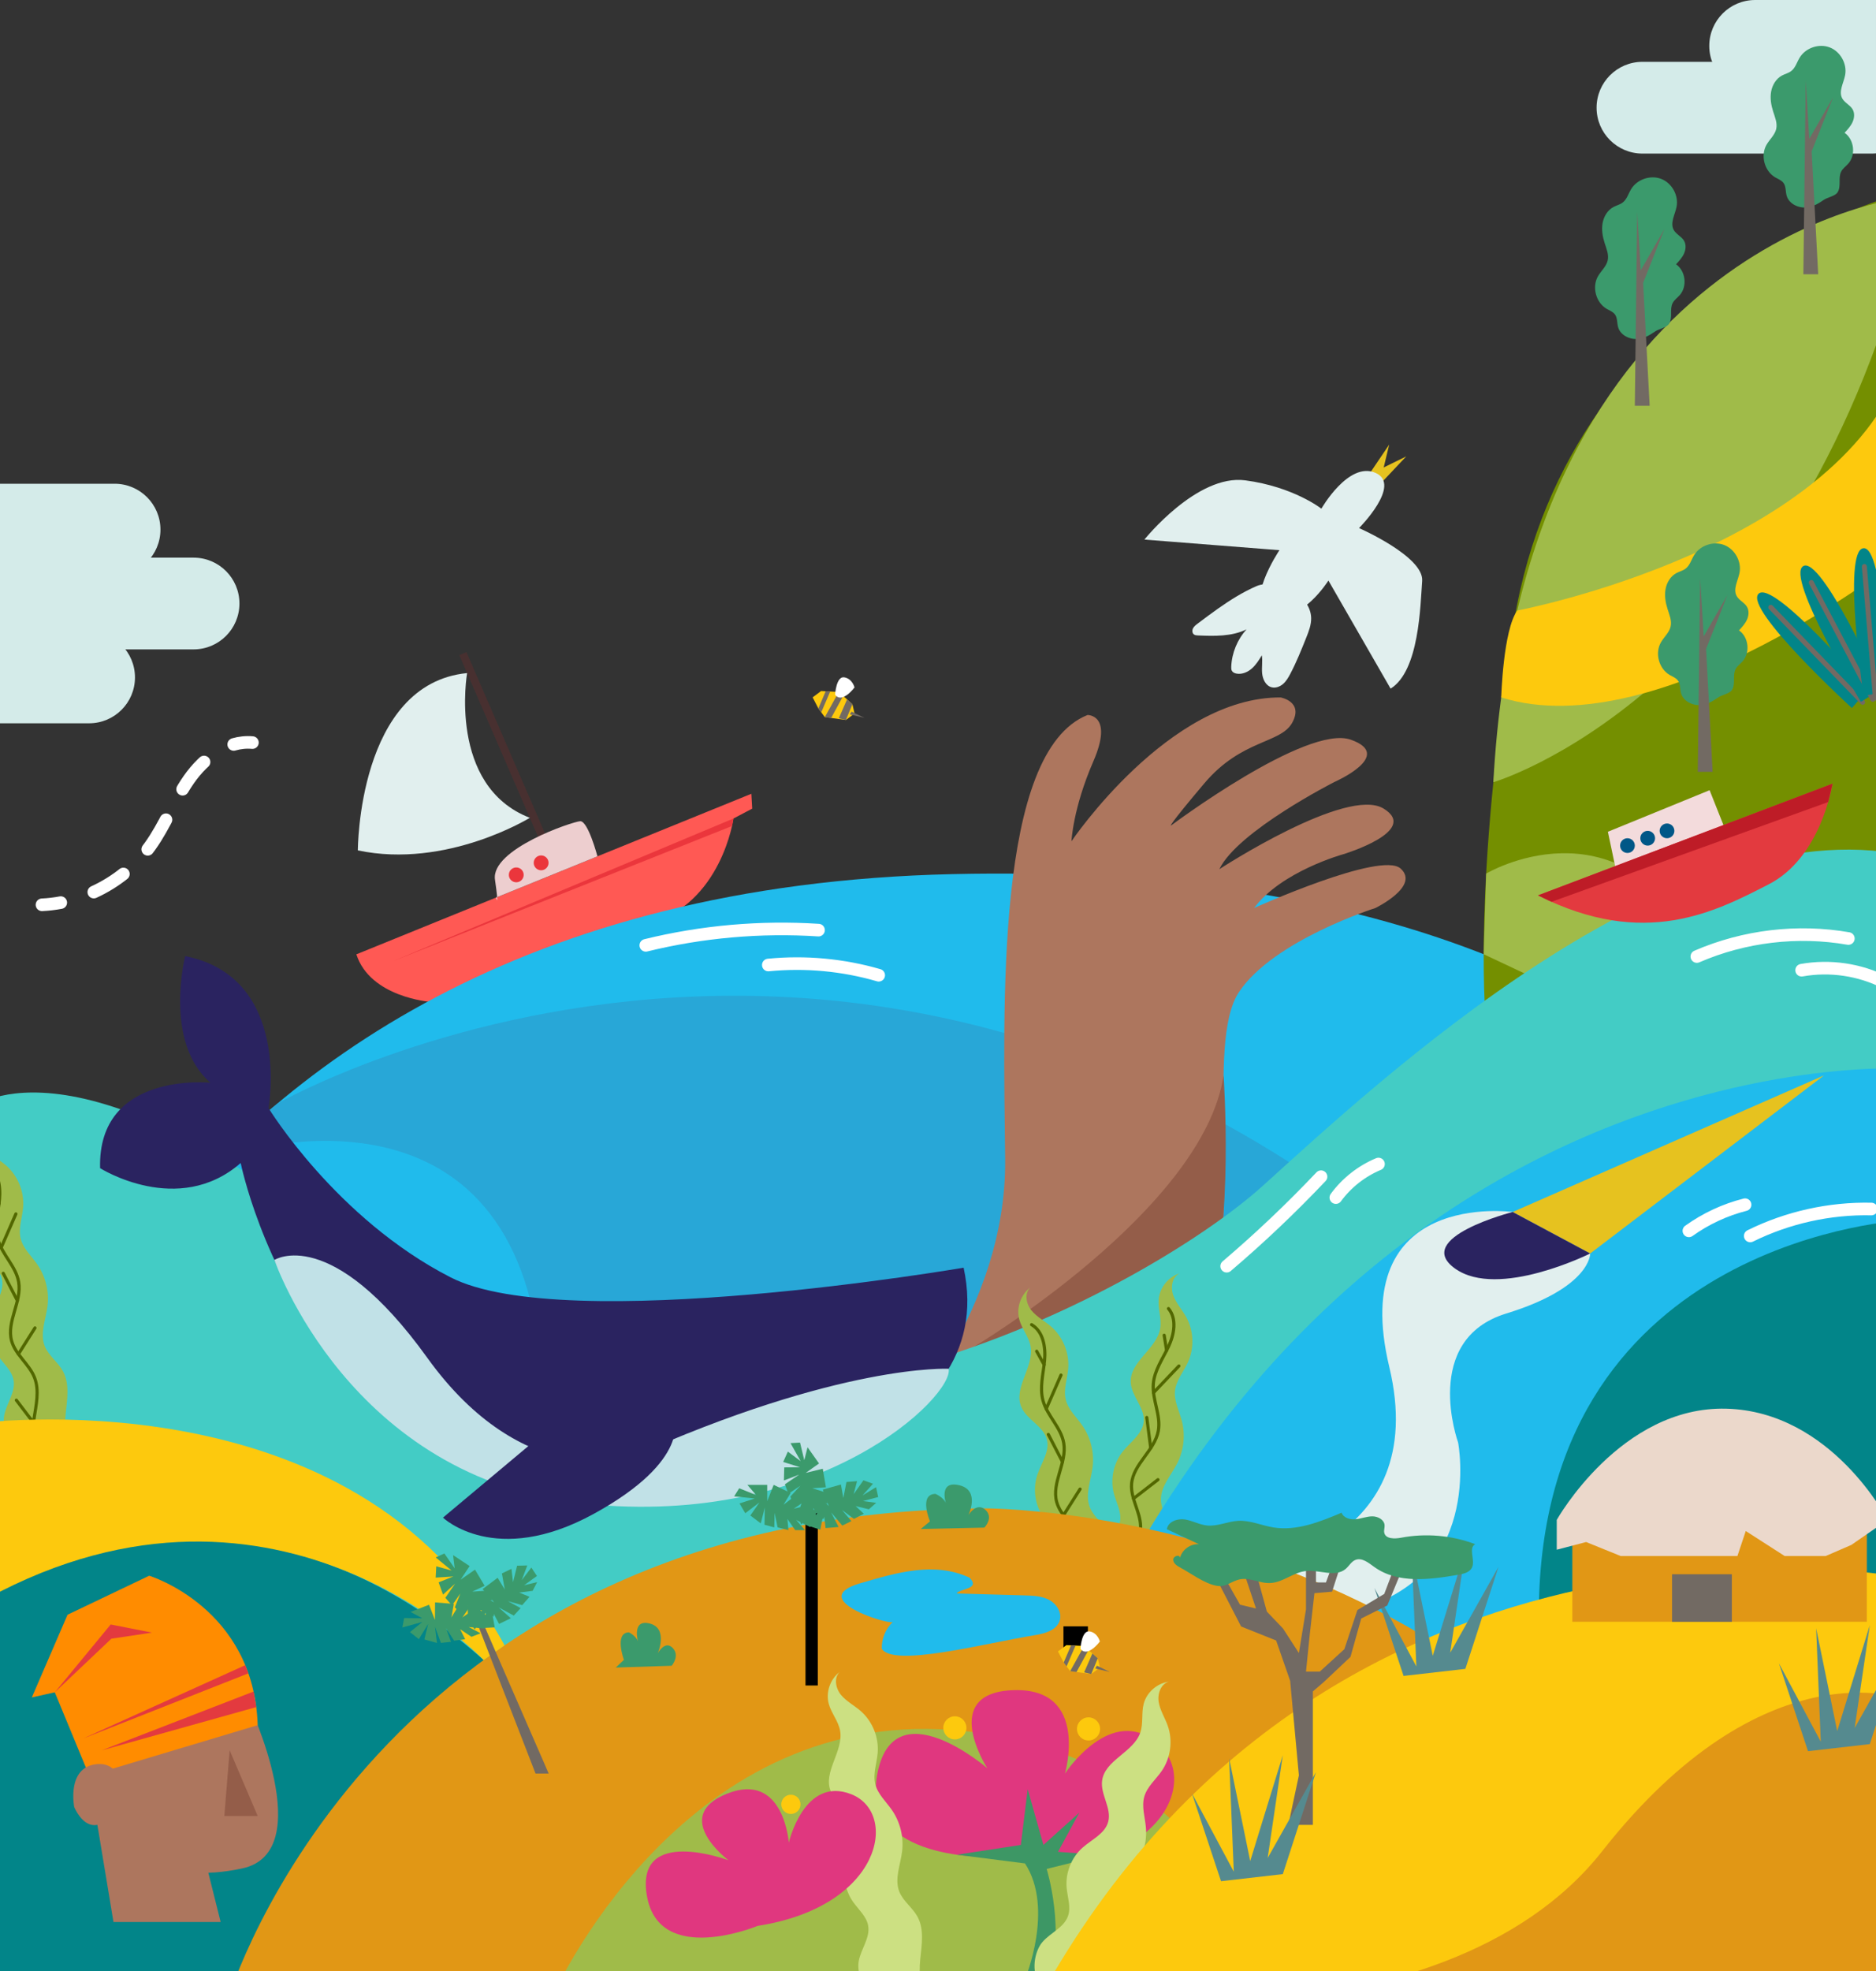 <?xml version="1.0"?><svg version="1.1" width="595.276px" height="625.378px" preserveAspectRatio="none" viewBox="0 0 595.276 625.378" xmlns="http://www.w3.org/2000/svg"><rect x="0" y="0" width="595.276" height="625.378" fill="#333333" stroke="none"/><defs><clipPath id="clip2" transform="matrix(1 0 0 -1 0 841.89)"><path d="M 0 0 L 595.276 0 L 595.276 841.89 L 0 841.89 Z" clip-rule="nonzero"/></clipPath><clipPath id="clip1" clip-path="url(#clip2)"><path d="M 595.275 729.712 L 595.276 729.712 L 595.276 756.492 L 595.275 756.492 Z" clip-rule="nonzero"/></clipPath><clipPath id="clip3" clip-path="url(#clip2)"><path d="M 595.275 765.831 L 595.276 765.831 L 595.276 827.64 L 595.275 827.64 Z" clip-rule="nonzero"/></clipPath><clipPath id="clip4" transform="matrix(1 0 0 -1 0 841.89)"><path d="M 0 0 L 595.275 0 L 595.275 841.89 L 0 841.89 Z" clip-rule="nonzero"/></clipPath><clipPath id="clip5" clip-path="url(#clip4)"><path d="M 337.446 732.452 L 345.203 732.452 L 345.203 739.775 L 337.446 739.775 Z" clip-rule="nonzero"/></clipPath><clipPath id="clip6" clip-path="url(#clip4)"><path d="M 255.594 696.383 L 259.49 696.383 L 259.49 751.213 L 255.594 751.213 Z" clip-rule="nonzero"/></clipPath></defs><g transform="translate(0 -216.512)"><g clip-path="url(#clip1)"><g transform="matrix(1 0 0 -1 562.76 743.102)"><path d="M 0 0 C 0 7.395 5.995 13.39 13.39 13.39 L 41.02 13.39 L 41.02 -13.39 L 13.39 -13.39 C 5.995 -13.39 0 -7.395 0 0" fill="#16427f"/></g></g><g clip-path="url(#clip3)"><g transform="matrix(1 0 0 -1 560.673 814.738)"><path d="M 0 0 C 0 0 -31.04 -12.902 -34.936 9.46 C -38.832 31.822 -9.188 20.7 -9.188 20.7 C -9.188 20.7 -27.631 34.503 -9.682 41.705 C 8.268 48.907 9.846 26.262 9.846 26.262 C 9.846 26.262 14.716 47.457 29.622 41.52 C 44.529 35.583 39.354 6.101 0 0" fill="#de3880"/></g></g><g transform="matrix(1 0 0 -1 171.998 484.906)"><path d="M 0 0 L 2.255 0.977 L -23.985 61.524 L -26.24 60.547 Z" fill="#483030"/></g><g clip-path="url(#clip4)"><g transform="matrix(1 0 0 -1 113.076 519.264)"><path d="M 0 0 L 125.336 50.936 L 125.609 46.222 L 119.668 43.095 C 119.668 43.095 115.954 15.888 92.391 9.517 C 68.829 3.146 23.411 -15.064 23.411 -15.064 C 23.411 -15.064 4.408 -13.659 0 0" fill="#ff5954"/></g><g transform="matrix(1 0 0 -1 189.576 488.175)"><path d="M 0 0 C 0 0 -2.984 11.284 -5.48 11.14 C -7.976 10.996 -33.907 2.262 -32.513 -7.397 C -31.12 -17.056 -32.204 -13.087 -32.204 -13.087 Z" fill="#edcecf"/></g><g transform="matrix(1 0 0 -1 232.743 476.169)"><path d="M 0 0 L -107.897 -45.208 L -0.459 -2.381 Z" fill="#eb363c"/></g><g transform="matrix(1 0 0 -1 166.167 493.92)"><path d="M 0 0 C 0.075 -1.299 -0.917 -2.412 -2.216 -2.488 C -3.514 -2.563 -4.628 -1.571 -4.703 -0.272 C -4.778 1.027 -3.786 2.141 -2.488 2.216 C -1.189 2.291 -0.075 1.299 0 0" fill="#eb363c"/></g><g transform="matrix(1 0 0 -1 174.057 490.107)"><path d="M 0 0 C 0.075 -1.299 -0.917 -2.412 -2.216 -2.488 C -3.514 -2.563 -4.628 -1.571 -4.703 -0.272 C -4.778 1.027 -3.786 2.14 -2.488 2.216 C -1.189 2.291 -0.075 1.299 0 0" fill="#eb363c"/></g><g transform="matrix(1 0 0 -1 148.218 430.037)"><path d="M 0 0 C 0 0 -6.23 -35.796 19.9 -45.915 C 19.9 -45.915 -6.488 -62.2 -34.669 -56.253 C -34.669 -56.253 -34.684 -3.431 0 0" fill="#e1efee"/></g><g transform="matrix(1 0 0 -1 -8.504 726.095)"><path d="M 0 0 C 0 0 37.812 225.998 310.679 232.277 C 583.546 238.554 612.855 68.009 612.855 68.009 L 612.855 -124.239 L 0 -124.239 Z" fill="#20bbec"/></g><g transform="matrix(1 0 0 -1 87.99 566.634)"><path d="M 0 0 C 0 0 203.508 116.759 397.071 -80.989 C 397.071 -80.989 498.403 -175.156 515.746 -247.35 L 515.746 -283.7 L -96.494 -283.7 L -96.494 -159.462 C -96.494 -159.462 -68.536 -55.028 0 0" fill="#28a7d7"/></g><g transform="matrix(1 0 0 -1 73.635 582.744)"><path d="M 0 0 C 0 0 84.377 27.844 97.033 -58.22 C 109.69 -144.285 -3.119 -205.036 -82.139 -174.66 L -82.139 -143.351 C -82.139 -143.351 -66.942 -37.003 0 0" fill="#20bbec"/></g><g transform="matrix(1 0 0 -1 284.269 669.023)"><path d="M 0 0 C 0 0 35.214 36.281 34.681 84.834 C 34.147 133.386 31.479 213.951 60.824 225.689 C 60.824 225.689 69.127 225.846 62.641 210.928 C 56.155 196.01 55.722 185.632 55.722 185.632 C 55.722 185.632 86.64 231.468 122.097 231.252 C 122.097 231.252 129.448 229.954 125.772 223.251 C 122.097 216.55 109.773 218.063 97.882 204.01 C 85.991 189.957 87.288 190.605 87.288 190.605 C 87.288 190.605 130.313 222.819 144.366 217.847 C 158.419 212.874 139.177 204.442 139.177 204.442 C 139.177 204.442 108.476 188.876 102.639 176.768 C 102.639 176.768 143.069 203.145 154.744 196.01 C 166.418 188.876 141.988 181.524 141.988 181.524 C 141.988 181.524 122.313 176.12 113.665 164.444 C 113.665 164.444 153.879 182.605 160.149 176.985 C 166.418 171.363 152.149 164.444 152.149 164.444 C 152.149 164.444 119.935 154.283 108.908 137.851 C 97.882 121.419 110.422 67.585 98.963 39.695 Z" fill="#ad765e"/></g><g transform="matrix(1 0 0 -1 309.138 643.693)"><path d="M 0 0 C 0 0 72.719 43.384 79.112 86.023 C 79.112 86.023 82.579 37.697 74.095 14.365 L -24.868 -25.33 Z" fill="#945d49"/></g><g transform="matrix(1 0 0 -1 598.664 279.281)"><path d="M 0 0 C 0 0 -107.526 -31.723 -119.67 -144.873 C -119.67 -144.873 -132.917 -225.458 -125.741 -276.239 L 5.073 -276.239 L 5.073 0 Z" fill="#748f00"/></g><g transform="matrix(1 0 0 -1 473.854 464.663)"><path d="M 0 0 C 0 0 90.797 26.422 129.882 164.803 L 129.882 185.381 C 129.882 185.381 9.272 171.373 0 0" fill="#a0bb49"/></g><g transform="matrix(1 0 0 -1 471.576 493.65)"><path d="M 0 0 C 0 0 41.091 24.559 67.219 -22.078 L 71.822 -59.747 L -0.783 -25.582 Z" fill="#a0bb49"/></g><g transform="matrix(1 0 0 -1 -8.504 567.83)"><path d="M 0 0 C 0 0 34.553 28.559 131.654 -54.67 C 228.754 -137.899 372.366 -58.1 409.084 -24.97 C 445.804 8.159 538.824 95.469 613.078 79.965 L 613.078 12.31 L 613.078 -149.167 L 613.078 -282.504 L 338.355 -282.504 L 0 -282.504 Z" fill="#43ccc5"/></g><g transform="matrix(1 0 0 -1 332.956 716.636)"><path d="M 0 0 C 0.731 3.829 3.655 7.328 2.971 11.166 C 2.439 14.152 -0.117 16.278 -1.853 18.765 C -4.553 22.633 -5.296 27.798 -3.796 32.272 C -2.536 36.025 0.23 39.701 -0.786 43.529 C -1.92 47.798 -7.19 49.729 -8.895 53.803 C -11.463 59.937 -4.712 66.573 -5.95 73.107 C -6.521 76.117 -8.721 78.582 -9.528 81.538 C -10.525 85.191 -9.081 89.387 -6.047 91.653 C -7.988 89.808 -7.345 86.435 -5.638 84.371 C -3.931 82.307 -1.457 81.05 0.566 79.294 C 4.318 76.035 6.397 70.942 5.998 65.988 C 5.73 62.669 4.428 59.331 5.218 56.097 C 5.998 52.905 8.629 50.566 10.5 47.867 C 13.126 44.077 14.305 39.311 13.749 34.735 C 13.228 30.449 11.274 26.016 12.845 21.994 C 14.039 18.937 17.02 16.932 18.606 14.057 C 20.848 9.992 19.961 5.014 19.493 0.395 C 19.024 -4.224 19.377 -9.615 23.082 -12.412 C 21.628 -11.311 15.018 -12.365 13.089 -12.354 C 10.782 -12.341 7.84 -12.752 5.646 -11.801 C 1.66 -10.074 -0.77 -4.035 0 0" fill="#a0bb49"/></g><g transform="matrix(1 0 0 -1 327.337 636.752)"><path d="M 0 0 C 3.691 -2.145 4.52 -7.135 4.117 -11.385 C 3.714 -15.635 2.494 -19.976 3.626 -24.092 C 4.961 -28.952 9.376 -32.633 10.206 -37.603 C 11.249 -43.85 6.298 -50.135 7.96 -56.245 C 9.168 -60.68 13.531 -63.596 15.219 -67.87 C 16.862 -72.032 15.718 -76.694 15.048 -81.117 C 14.377 -85.541 14.446 -90.675 17.731 -93.712" fill="none" stroke="#526700" stroke-linecap="round" stroke-miterlimit="10"/></g><g transform="matrix(1 0 0 -1 328.943 645.174)"><path d="M 0 0 L 2.365 -4.268" fill="none" stroke="#526700" stroke-linecap="round" stroke-miterlimit="10"/></g><g transform="matrix(1 0 0 -1 336.661 652.741)"><path d="M 0 0 L -4.679 -10.701" fill="none" stroke="#526700" stroke-linecap="round" stroke-miterlimit="10"/></g><g transform="matrix(1 0 0 -1 332.651 671.582)"><path d="M 0 0 L 4.489 -8.679" fill="none" stroke="#526700" stroke-linecap="round" stroke-miterlimit="10"/></g><g transform="matrix(1 0 0 -1 337.464 697.2)"><path d="M 0 0 L 5.25 8.289" fill="none" stroke="#526700" stroke-linecap="round" stroke-miterlimit="10"/></g><g transform="matrix(1 0 0 -1 336.812 711.837)"><path d="M 0 0 L 5.427 -7.119" fill="none" stroke="#526700" stroke-linecap="round" stroke-miterlimit="10"/></g><g transform="matrix(1 0 0 -1 1.337 665.511)"><path d="M 0 0 C 0.731 3.829 3.655 7.328 2.971 11.166 C 2.439 14.152 -0.117 16.278 -1.853 18.765 C -4.553 22.633 -5.296 27.798 -3.796 32.272 C -2.536 36.025 0.23 39.701 -0.786 43.529 C -1.92 47.798 -7.189 49.729 -8.895 53.803 C -11.463 59.937 -4.712 66.573 -5.95 73.107 C -6.521 76.117 -8.721 78.582 -9.528 81.538 C -10.525 85.191 -9.081 89.387 -6.047 91.653 C -7.988 89.808 -7.345 86.435 -5.639 84.371 C -3.931 82.307 -1.457 81.05 0.566 79.294 C 4.318 76.035 6.397 70.942 5.998 65.988 C 5.73 62.669 4.428 59.331 5.218 56.097 C 5.998 52.905 8.629 50.566 10.5 47.867 C 13.126 44.077 14.305 39.311 13.749 34.735 C 13.228 30.449 11.274 26.016 12.845 21.994 C 14.039 18.937 17.02 16.932 18.606 14.057 C 20.848 9.992 19.961 5.014 19.493 0.395 C 19.024 -4.224 19.377 -9.615 23.082 -12.412 C 21.628 -11.311 15.018 -12.365 13.089 -12.354 C 10.782 -12.341 7.84 -12.752 5.646 -11.801 C 1.66 -10.074 -0.77 -4.035 0 0" fill="#a0bb49"/></g><g transform="matrix(1 0 0 -1 -4.282 585.627)"><path d="M 0 0 C 3.691 -2.145 4.52 -7.135 4.117 -11.385 C 3.714 -15.635 2.494 -19.976 3.626 -24.092 C 4.961 -28.952 9.376 -32.633 10.206 -37.603 C 11.249 -43.85 6.298 -50.135 7.96 -56.245 C 9.168 -60.68 13.531 -63.596 15.219 -67.87 C 16.862 -72.032 15.718 -76.694 15.048 -81.117 C 14.377 -85.541 14.446 -90.675 17.731 -93.712" fill="none" stroke="#526700" stroke-linecap="round" stroke-miterlimit="10"/></g><g transform="matrix(1 0 0 -1 -2.676 594.048)"><path d="M 0 0 L 2.365 -4.268" fill="none" stroke="#526700" stroke-linecap="round" stroke-miterlimit="10"/></g><g transform="matrix(1 0 0 -1 5.042 601.615)"><path d="M 0 0 L -4.679 -10.701" fill="none" stroke="#526700" stroke-linecap="round" stroke-miterlimit="10"/></g><g transform="matrix(1 0 0 -1 1.032 620.457)"><path d="M 0 0 L 4.489 -8.679" fill="none" stroke="#526700" stroke-linecap="round" stroke-miterlimit="10"/></g><g transform="matrix(1 0 0 -1 5.845 646.074)"><path d="M 0 0 L 5.25 8.289" fill="none" stroke="#526700" stroke-linecap="round" stroke-miterlimit="10"/></g><g transform="matrix(1 0 0 -1 5.193 660.712)"><path d="M 0 0 L 5.427 -7.12" fill="none" stroke="#526700" stroke-linecap="round" stroke-miterlimit="10"/></g><g transform="matrix(1 0 0 -1 348.802 708.655)"><path d="M 0 0 C 1.993 3.35 5.936 5.643 6.602 9.483 C 7.12 12.471 5.443 15.342 4.66 18.271 C 3.441 22.829 4.505 27.938 7.44 31.631 C 9.905 34.73 13.759 37.241 14.109 41.186 C 14.5 45.586 10.204 49.199 9.991 53.61 C 9.67 60.253 18.281 64.188 19.346 70.752 C 19.836 73.775 18.608 76.845 18.858 79.897 C 19.166 83.672 21.954 87.123 25.58 88.218 C 23.125 87.146 22.579 83.756 23.48 81.234 C 24.381 78.711 26.279 76.686 27.58 74.345 C 29.996 70.001 30.213 64.504 28.147 59.984 C 26.763 56.956 24.401 54.262 24.04 50.952 C 23.685 47.687 25.36 44.59 26.198 41.414 C 27.374 36.956 26.856 32.074 24.772 27.961 C 22.821 24.11 19.473 20.61 19.578 16.294 C 19.657 13.011 21.774 10.11 22.284 6.867 C 23.005 2.281 20.474 -2.096 18.458 -6.278 C 16.442 -10.459 14.935 -15.649 17.464 -19.542 C 16.473 -18.011 9.898 -16.747 8.089 -16.079 C 5.926 -15.279 3.02 -14.662 1.281 -13.019 C -1.876 -10.036 -2.1 -3.53 0 0" fill="#a0bb49"/></g><g transform="matrix(1 0 0 -1 370.77 631.646)"><path d="M 0 0 C 2.738 -3.275 1.815 -8.249 -0.014 -12.107 C -1.843 -15.964 -4.47 -19.629 -4.811 -23.883 C -5.213 -28.908 -2.317 -33.874 -3.233 -38.83 C -4.384 -45.057 -11.182 -49.277 -11.703 -55.587 C -12.081 -60.168 -8.973 -64.396 -8.845 -68.991 C -8.72 -73.464 -11.386 -77.456 -13.525 -81.385 C -15.665 -85.314 -17.352 -90.164 -15.299 -94.139" fill="none" stroke="#526700" stroke-linecap="round" stroke-miterlimit="10"/></g><g transform="matrix(1 0 0 -1 369.406 640.11)"><path d="M 0 0 L 0.767 -4.819" fill="none" stroke="#526700" stroke-linecap="round" stroke-miterlimit="10"/></g><g transform="matrix(1 0 0 -1 374.08 649.856)"><path d="M 0 0 L -8.048 -8.462" fill="none" stroke="#526700" stroke-linecap="round" stroke-miterlimit="10"/></g><g transform="matrix(1 0 0 -1 363.883 666.199)"><path d="M 0 0 L 1.258 -9.689" fill="none" stroke="#526700" stroke-linecap="round" stroke-miterlimit="10"/></g><g transform="matrix(1 0 0 -1 359.67 691.922)"><path d="M 0 0 L 7.763 6.002" fill="none" stroke="#526700" stroke-linecap="round" stroke-miterlimit="10"/></g><g transform="matrix(1 0 0 -1 354.064 705.46)"><path d="M 0 0 L 2.673 -8.543" fill="none" stroke="#526700" stroke-linecap="round" stroke-miterlimit="10"/></g><g transform="matrix(1 0 0 -1 604.574 555.52)"><path d="M 0 0 C 0 0 -227.05 13.992 -297.533 -294.814 L 0 -294.814 Z" fill="#20bbec"/></g><g transform="matrix(1 0 0 -1 604.574 603.58)"><path d="M 0 0 C 0 0 -113.599 -5.292 -116.245 -121.049 C -116.245 -121.049 -101.692 -213.656 -0.487 -198.442 Z" fill="#028589"/></g><g transform="matrix(1 0 0 -1 440.805 357.557)"><path d="M 0 0 L -6.976 -10.322 L -3.008 -12.523 Z" fill="#e6c21f"/></g><g transform="matrix(1 0 0 -1 446.213 361.302)"><path d="M 0 0 L -11.187 -5.481 L -8.842 -9.365 Z" fill="#e6c21f"/></g><g transform="matrix(1 0 0 -1 419.287 377.884)"><path d="M 0 0 C 0 0 8.618 15.099 17.161 11.367 C 25.703 7.635 11.953 -6.153 11.953 -6.153 C 11.953 -6.153 32.579 -15.196 31.983 -22.933 C 31.388 -30.671 31.096 -51.447 21.963 -57.088 L 2.234 -22.801 C 2.234 -22.801 -6.344 -36.53 -15.812 -33.774 C -25.279 -31.018 -13.31 -13.168 -13.31 -13.168 L -56.152 -9.804 C -56.152 -9.804 -39.506 11.02 -24.161 8.989 C -8.817 6.958 0 0 0 0" fill="#e1efee"/></g><g transform="matrix(1 0 0 -1 380.007 414.36)"><path d="M 0 0 C -0.562 -0.423 -1.144 -0.869 -1.458 -1.499 C -1.772 -2.129 -1.726 -2.998 -1.163 -3.421 C -0.796 -3.697 -0.306 -3.726 0.153 -3.744 C 5.379 -3.954 10.856 -4.114 15.546 -1.8 C 12.616 -5.024 10.862 -9.294 10.681 -13.647 C 10.662 -14.098 10.665 -14.574 10.887 -14.968 C 11.176 -15.483 11.778 -15.742 12.359 -15.848 C 14.091 -16.163 15.879 -15.399 17.202 -14.238 C 18.525 -13.077 19.467 -11.552 20.388 -10.052 C 20.675 -11.925 20.306 -13.842 20.48 -15.73 C 20.654 -17.617 21.615 -19.668 23.441 -20.173 C 24.716 -20.526 26.11 -20.01 27.111 -19.145 C 28.112 -18.28 28.789 -17.107 29.408 -15.937 C 31.366 -12.233 32.924 -8.334 34.477 -4.444 C 35.285 -2.42 36.105 -0.323 36.039 1.855 C 35.936 5.277 33.581 8.341 30.617 10.052 C 27.472 11.868 22.174 13.419 18.724 11.921 C 14.357 10.026 10.309 7.472 6.429 4.735 C 4.254 3.2 2.126 1.601 0 0" fill="#e1efee"/></g><g transform="matrix(1 0 0 -1 397.882 713.945)"><path d="M 0 0 C 0 0 56.471 7.275 42.96 63.747 C 29.448 120.219 82.109 112.943 82.109 112.943 L 106.707 99.778 C 106.707 99.778 107.053 89.038 80.03 80.723 C 53.007 72.408 64.786 39.842 64.786 39.842 C 64.786 39.842 73.448 -4.504 29.795 -13.858 Z" fill="#e1efee"/></g><g transform="matrix(1 0 0 -1 578.777 557.67)"><path d="M 0 0 L -98.786 -43.332 L -74.189 -56.497 Z" fill="#e6c21f"/></g><g transform="matrix(1 0 0 -1 504.588 614.167)"><path d="M 0 0 C 0 0 -29.177 -14.579 -42.882 -4.785 C -56.587 5.01 -24.598 13.165 -24.598 13.165 Z" fill="#2a2360"/></g><g transform="matrix(1 0 0 -1 -8.504 726.095)"><path d="M 0 0 C 0 0 92.654 67.387 183.587 -39.239 L 191.854 -124.239 L 0 -124.239 Z" fill="#028589"/></g><g transform="matrix(1 0 0 -1 78.916 757.021)"><path d="M 0 0 C 0 0 22.264 -46.958 -2.024 -52.219 C -26.312 -57.482 -40.48 -47.767 -49.79 -26.11 C -49.79 -26.11 -65.173 21.859 0 0" fill="#ad765e"/></g><g transform="matrix(1 0 0 -1 36.007 826.242)"><path d="M 0 0 L -7.691 46.42 L 28.741 21.05 L 34.004 0 Z" fill="#ad765e"/></g><g transform="matrix(1 0 0 -1 81.769 763.802)"><path d="M 0 0 L -53.454 -16.021 L -64.383 10.423 L -71.67 8.804 L -60.336 35.039 L -34.429 47.41 C -34.429 47.41 -1.194 37.343 0 0" fill="#ff8c00"/></g><g transform="matrix(1 0 0 -1 32.298 771.778)"><path d="M 0 0 L 49.016 13.709 L 48.158 18.638 Z" fill="#e33a3f"/></g><g transform="matrix(1 0 0 -1 17.386 753.378)"><path d="M 0 0 L 17.734 21.518 L 30.839 18.941 L 17.949 17.007 Z" fill="#e33a3f"/></g><g transform="matrix(1 0 0 -1 26.379 768.038)"><path d="M 0 0 L 51.444 23.27 L 52.435 20.674 Z" fill="#e33a3f"/></g><g transform="matrix(1 0 0 -1 39.049 787.297)"><path d="M 0 0 C 0 0 0.514 12.317 -8.723 11.085 C -17.961 9.853 -15.498 -2.464 -15.498 -2.464 C -15.498 -2.464 -9.752 -16.936 0 0" fill="#ad765e"/></g><g transform="matrix(1 0 0 -1 72.872 771.778)"><path d="M 0 0 L 8.897 -20.832 L -1.686 -20.832 Z" fill="#945d49"/></g><g transform="matrix(1 0 0 -1 72.506 850.334)"><path d="M 0 0 C 0 0 46.255 153.955 239.434 155.316 C 239.434 155.316 411.528 156.561 480.229 0 Z" fill="#e19715"/></g><g transform="matrix(1 0 0 -1 175.083 850.334)"><path d="M 0 0 C 0 0 40.078 91.601 127.092 85 C 214.106 78.399 230.639 0 230.639 0 Z" fill="#a0bb49"/></g><g transform="matrix(1 0 0 -1 153.476 743.143)"><path d="M 0 0 C 0 0 -67.907 71.699 -161.98 17.048 L -161.98 74.958 C -161.98 74.958 -40.959 92.116 6.624 4.658 Z" fill="#fdc90d"/></g><g transform="matrix(1 0 0 -1 76.374 585.466)"><path d="M 0 0 C 0 0 25.792 -128.876 155.726 -102.995 C 155.726 -102.995 241.588 -89.356 229.391 -33.205 C 229.391 -33.205 103.01 -54.88 66.635 -36.285 C 30.261 -17.69 8.828 17.438 8.828 17.438 C 8.828 17.438 16.338 58.914 -17.615 65.638 C -17.615 65.638 -24.551 38.416 -9.607 25.471 C -9.607 25.471 -45.438 29.195 -44.612 -1.634 C -44.612 -1.634 -19.85 -17.302 0 0" fill="#2a2360"/></g><g transform="matrix(1 0 0 -1 301.017 650.743)"><path d="M 0 0 C 0 0 -34.25 1.789 -101.315 -28.376 C -101.315 -28.376 -134.867 -39.021 -165.447 3.503 C -196.027 46.028 -213.941 34.528 -213.941 34.528 C -213.941 34.528 -190.251 -35.052 -115.368 -42.821 C -40.484 -50.589 1.782 -8.435 0 0" fill="#c1e1e7"/></g><g transform="matrix(1 0 0 -1 185.341 660.442)"><path d="M 0 0 L -44.78 -37.518 C -44.78 -37.518 -28.192 -53.462 3.065 -36.322 C 34.323 -19.183 28.543 -5.76 28.543 -5.76 Z" fill="#2a2360"/></g><g transform="matrix(1 0 0 -1 270.48 439.917)"><path d="M 0 0 L -4.332 3.892 L -9.942 4.181 L -12.622 2.179 L -10.802 -1.348 L -8.752 -4.093 L -2.069 -5.007 L 0.682 -2.952 Z" fill="#fdc90d"/></g><g transform="matrix(1 0 0 -1 270.207 442.266)"><path d="M 0 0 L 4.104 -1.982 L -0.536 -0.905 Z" fill="#726a63"/></g><g transform="matrix(1 0 0 -1 261.998 435.811)"><path d="M 0 0 L -2.32 -5.454 L -1.409 -6.674 L 1.437 -0.074 Z" fill="#726a63"/></g><g transform="matrix(1 0 0 -1 266.149 436.025)"><path d="M 0 0 L -4.421 -7.984 L -2.418 -8.258 L 1.403 -1.261 Z" fill="#726a63"/></g><g transform="matrix(1 0 0 -1 268.784 438.393)"><path d="M 0 0 L -2.619 -5.984 L -0.373 -6.531 L 1.696 -1.524 Z" fill="#726a63"/></g><g transform="matrix(1 0 0 -1 264.985 436.894)"><path d="M 0 0 C 0 0 0.334 5.956 2.927 5.5 C 5.519 5.043 6.161 2.292 6.161 2.292 C 6.161 2.292 2.232 -2.989 0 0" fill="#ffffff"/></g></g><g clip-path="url(#clip5)"><g transform="matrix(1 0 0 -1 341.502 739.925)"><path d="M 0 0 C 0 0 -4.056 4.374 -1.928 5.924 C 0.2 7.473 2.625 6.026 2.625 6.026 C 2.625 6.026 3.701 -0.467 0 0" fill="#ffffff"/></g></g><g clip-path="url(#clip4)"><g transform="matrix(1 0 0 -1 348.329 742.583)"><path d="M 0 0 L -4.332 3.892 L -9.942 4.181 L -12.622 2.179 L -10.802 -1.348 L -8.752 -4.093 L -2.069 -5.007 L 0.682 -2.952 Z" fill="#fdc90d"/></g><g transform="matrix(1 0 0 -1 348.057 744.933)"><path d="M 0 0 L 4.104 -1.982 L -0.536 -0.905 Z" fill="#726a63"/></g><g transform="matrix(1 0 0 -1 339.847 738.478)"><path d="M 0 0 L -2.32 -5.454 L -1.409 -6.674 L 1.437 -0.074 Z" fill="#726a63"/></g><g transform="matrix(1 0 0 -1 343.998 738.692)"><path d="M 0 0 L -4.421 -7.984 L -2.418 -8.258 L 1.403 -1.261 Z" fill="#726a63"/></g><g transform="matrix(1 0 0 -1 346.633 741.06)"><path d="M 0 0 L -2.619 -5.984 L -0.373 -6.531 L 1.696 -1.524 Z" fill="#726a63"/></g><g transform="matrix(1 0 0 -1 342.834 739.561)"><path d="M 0 0 C 0 0 0.334 5.956 2.927 5.5 C 5.519 5.043 6.161 2.292 6.161 2.292 C 6.161 2.292 2.232 -2.989 0 0" fill="#ffffff"/></g><g transform="matrix(1 0 0 -1 315.089 805.605)"><path d="M 0 0 C 0 0 -41.838 -1.696 -36.749 26.117 C -31.662 53.93 -1.814 28.152 -1.814 28.152 C -1.814 28.152 -17.416 52.234 6.667 52.913 C 30.748 53.591 22.829 26.446 22.829 26.446 C 22.829 26.446 37.657 49.117 52.519 35.751 C 67.38 22.386 48.622 -9.836 0 0" fill="#e0377f"/></g><g transform="matrix(1 0 0 -1 323.92 801.794)"><path d="M 0 0 L 2.176 17.667 L 7.177 0 L 18.57 10.252 L 11.787 -2.197 L 25.921 -3.215 L 8.202 -7.616 C 8.202 -7.616 14.5 -28.122 8.348 -42.622 L 1.323 -42.622 C 1.323 -42.622 10.702 -20.234 1.323 -5.87 L -20.283 -3.111 Z" fill="#3d9765"/></g><g transform="matrix(1 0 0 -1 306.659 764.653)"><path d="M 0 0 C 0 -2.026 -1.643 -3.669 -3.669 -3.669 C -5.695 -3.669 -7.337 -2.026 -7.337 0 C -7.337 2.026 -5.695 3.669 -3.669 3.669 C -1.643 3.669 0 2.026 0 0" fill="#fdc90d"/></g><g transform="matrix(1 0 0 -1 349.07 764.994)"><path d="M 0 0 C 0 -2.026 -1.643 -3.669 -3.669 -3.669 C -5.695 -3.669 -7.338 -2.026 -7.338 0 C -7.338 2.026 -5.695 3.669 -3.669 3.669 C -1.643 3.669 0 2.026 0 0" fill="#fdc90d"/></g><g transform="matrix(1 0 0 -1 272.502 838.571)"><path d="M 0 0 C 0.731 3.829 3.655 7.328 2.971 11.166 C 2.439 14.152 -0.117 16.278 -1.853 18.765 C -4.553 22.633 -5.296 27.798 -3.796 32.272 C -2.536 36.025 0.23 39.701 -0.786 43.529 C -1.92 47.798 -7.19 49.729 -8.895 53.803 C -11.463 59.937 -4.712 66.573 -5.95 73.107 C -6.521 76.117 -8.721 78.582 -9.528 81.538 C -10.525 85.191 -9.081 89.387 -6.047 91.653 C -7.988 89.808 -7.345 86.435 -5.639 84.371 C -3.931 82.307 -1.457 81.05 0.566 79.294 C 4.318 76.035 6.397 70.942 5.998 65.988 C 5.73 62.669 4.428 59.331 5.218 56.097 C 5.998 52.905 8.629 50.566 10.5 47.867 C 13.126 44.077 14.305 39.311 13.749 34.735 C 13.228 30.449 11.274 26.016 12.845 21.994 C 14.039 18.937 17.02 16.932 18.606 14.057 C 20.848 9.992 19.961 5.014 19.493 0.395 C 19.024 -4.224 19.377 -9.615 23.082 -12.412 C 21.628 -11.311 15.018 -12.365 13.089 -12.354 C 10.782 -12.341 7.84 -12.752 5.646 -11.801 C 1.66 -10.074 -0.77 -4.035 0 0" fill="#cce082"/></g><g transform="matrix(1 0 0 -1 330.769 832.611)"><path d="M 0 0 C 2.532 2.964 6.806 4.556 8.113 8.227 C 9.13 11.084 7.964 14.197 7.688 17.217 C 7.26 21.915 9.174 26.77 12.694 29.912 C 15.648 32.549 19.872 34.371 20.886 38.198 C 22.015 42.469 18.396 46.757 18.933 51.141 C 19.742 57.742 28.895 60.161 31.057 66.449 C 32.053 69.346 31.363 72.579 32.126 75.546 C 33.07 79.213 36.403 82.141 40.162 82.606 C 37.561 81.965 36.448 78.717 36.909 76.079 C 37.369 73.441 38.895 71.123 39.782 68.595 C 41.426 63.905 40.708 58.451 37.906 54.346 C 36.029 51.595 33.245 49.342 32.329 46.141 C 31.425 42.982 32.551 39.647 32.839 36.374 C 33.242 31.782 31.904 27.057 29.153 23.358 C 26.577 19.894 22.684 17.012 22.055 12.74 C 21.577 9.491 23.172 6.274 23.126 2.991 C 23.059 -1.651 19.822 -5.536 17.127 -9.315 C 14.432 -13.095 12.066 -17.954 13.899 -22.218 C 13.182 -20.543 6.918 -18.182 5.248 -17.217 C 3.251 -16.063 0.491 -14.962 -0.944 -13.048 C -3.55 -9.573 -2.668 -3.123 0 0" fill="#cce082"/></g><g transform="matrix(1 0 0 -1 240.397 827.477)"><path d="M 0 0 C 0 0 -31.206 -12.971 -35.123 9.51 C -39.039 31.992 -9.237 20.811 -9.237 20.811 C -9.237 20.811 -27.779 34.687 -9.733 41.928 C 8.312 49.169 9.898 26.402 9.898 26.402 C 9.898 26.402 14.794 47.71 29.781 41.741 C 44.767 35.772 39.563 6.134 0 0" fill="#e0377f"/></g><g transform="matrix(1 0 0 -1 254.013 788.922)"><path d="M 0 0 C 0 -1.687 -1.367 -3.054 -3.054 -3.054 C -4.74 -3.054 -6.108 -1.687 -6.108 0 C -6.108 1.687 -4.74 3.054 -3.054 3.054 C -1.367 3.054 0 1.687 0 0" fill="#fdc90d"/></g><g transform="matrix(1 0 0 -1 604.574 716.997)"><path d="M 0 0 C 0 0 -181.825 34.789 -274.723 -133.337 L 0 -133.337 Z" fill="#fdc90d"/></g><g transform="matrix(1 0 0 -1 604.192 755.534)"><path d="M 0 0 C 0 0 -44.297 17.249 -95.739 -48.176 C -147.181 -113.601 -274.341 -94.799 -274.341 -94.799 L 0.382 -94.799 Z" fill="#e19715"/></g><g transform="matrix(1 0 0 -1 547.713 480.375)"><path d="M 0 0 L -5.238 13.179 L -37.508 0 L -34.636 -13.685 Z" fill="#f3dbdc"/></g><g transform="matrix(1 0 0 -1 488.022 500.564)"><path d="M 0 0 L 93.448 35.432 C 93.448 35.432 89.944 12.07 73.201 3.505 C 56.458 -5.062 33.875 -17.132 0 0" fill="#e33a3f"/></g><g transform="matrix(1 0 0 -1 492.311 502.604)"><path d="M 0 0 L 87.796 31.655 L 89.16 37.472 L -4.289 2.04 Z" fill="#be1c27"/></g><g transform="matrix(1 0 0 -1 518.75 484.77)"><path d="M 0 0 C 0 -1.292 -1.047 -2.339 -2.339 -2.339 C -3.63 -2.339 -4.677 -1.292 -4.677 0 C -4.677 1.292 -3.63 2.339 -2.339 2.339 C -1.047 2.339 0 1.292 0 0" fill="#005787"/></g><g transform="matrix(1 0 0 -1 525.17 482.431)"><path d="M 0 0 C 0 -1.292 -1.047 -2.339 -2.339 -2.339 C -3.63 -2.339 -4.677 -1.292 -4.677 0 C -4.677 1.292 -3.63 2.339 -2.339 2.339 C -1.047 2.339 0 1.292 0 0" fill="#005787"/></g><g transform="matrix(1 0 0 -1 531.298 480.093)"><path d="M 0 0 C 0 -1.292 -1.047 -2.339 -2.339 -2.339 C -3.63 -2.339 -4.677 -1.292 -4.677 0 C -4.677 1.292 -3.63 2.339 -2.339 2.339 C -1.047 2.339 0 1.292 0 0" fill="#005787"/></g><g transform="matrix(1 0 0 -1 204.916 516.409)"><path d="M 0 0 C 17.884 4.384 36.439 6.017 54.814 4.824" fill="none" stroke="#ffffff" stroke-linecap="round" stroke-miterlimit="10" stroke-width="4px"/></g><g transform="matrix(1 0 0 -1 243.794 522.652)"><path d="M 0 0 C 11.74 1.156 23.699 0.048 35.027 -3.245" fill="none" stroke="#ffffff" stroke-linecap="round" stroke-miterlimit="10" stroke-width="4px"/></g><g transform="matrix(1 0 0 -1 389.238 618.2)"><path d="M 0 0 C 10.479 8.92 20.479 18.405 29.939 28.399" fill="none" stroke="#ffffff" stroke-linecap="round" stroke-miterlimit="10" stroke-width="4px"/></g><g transform="matrix(1 0 0 -1 423.877 596.438)"><path d="M 0 0 C 3.437 4.686 8.169 8.41 13.531 10.649" fill="none" stroke="#ffffff" stroke-linecap="round" stroke-miterlimit="10" stroke-width="4px"/></g><g transform="matrix(1 0 0 -1 538.428 519.96)"><path d="M 0 0 C 15.018 6.509 31.951 8.521 48.076 5.715" fill="none" stroke="#ffffff" stroke-linecap="round" stroke-miterlimit="10" stroke-width="4px"/></g><g transform="matrix(1 0 0 -1 571.677 524.301)"><path d="M 0 0 C 8.941 1.603 18.391 0.221 26.499 -3.874" fill="none" stroke="#ffffff" stroke-linecap="round" stroke-miterlimit="10" stroke-width="4px"/></g><g transform="matrix(1 0 0 -1 555.367 608.604)"><path d="M 0 0 C 11.881 5.87 25.187 8.827 38.435 8.544" fill="none" stroke="#ffffff" stroke-linecap="round" stroke-miterlimit="10" stroke-width="4px"/></g><g transform="matrix(1 0 0 -1 535.905 606.986)"><path d="M 0 0 C 5.355 3.845 11.436 6.676 17.827 8.295" fill="none" stroke="#ffffff" stroke-linecap="round" stroke-miterlimit="10" stroke-width="4px"/></g><g transform="matrix(1 0 0 -1 61.424 422.523)"><path d="M 0 0 L -72.761 0 C -80.797 0 -87.313 6.516 -87.313 14.552 C -87.313 22.589 -80.797 29.104 -72.761 29.104 L 0 29.104 C 8.036 29.104 14.552 22.589 14.552 14.552 C 14.552 6.516 8.036 0 0 0" fill="#d4ebe9"/></g><g transform="matrix(1 0 0 -1 593.927 265.233)"><path d="M 0 0 L -72.761 0 C -80.797 0 -87.313 6.516 -87.313 14.552 C -87.313 22.589 -80.797 29.104 -72.761 29.104 L 0 29.104 C 8.037 29.104 14.552 22.589 14.552 14.552 C 14.552 6.516 8.037 0 0 0" fill="#d4ebe9"/></g><g transform="matrix(1 0 0 -1 606.017 245.617)"><path d="M 0 0 L -49.093 0 C -57.13 0 -63.646 6.516 -63.646 14.552 C -63.646 22.589 -57.13 29.104 -49.093 29.104 L 0 29.104 C 8.036 29.104 14.552 22.589 14.552 14.552 C 14.552 6.516 8.036 0 0 0" fill="#d4ebe9"/></g><g transform="matrix(1 0 0 -1 36.362 399.078)"><path d="M 0 0 L -72.761 0 C -80.797 0 -87.313 6.516 -87.313 14.552 C -87.313 22.589 -80.797 29.104 -72.761 29.104 L 0 29.104 C 8.036 29.104 14.552 22.589 14.552 14.552 C 14.552 6.516 8.036 0 0 0" fill="#d4ebe9"/></g><g transform="matrix(1 0 0 -1 28.278 445.969)"><path d="M 0 0 L -72.761 0 C -80.797 0 -87.313 6.516 -87.313 14.552 C -87.313 22.589 -80.797 29.104 -72.761 29.104 L 0 29.104 C 8.036 29.104 14.552 22.589 14.552 14.552 C 14.552 6.516 8.036 0 0 0" fill="#d4ebe9"/></g><g transform="matrix(1 0 0 -1 13.325 503.549)"><path d="M 0 0 C 2 0.092 3.99 0.326 5.955 0.694" fill="none" stroke="#ffffff" stroke-linecap="round" stroke-miterlimit="10" stroke-width="4px"/></g><g transform="matrix(1 0 0 -1 29.766 499.517)"><path d="M 0 0 C 7.07 3.235 13.328 8.258 17.864 14.577 C 22.619 21.201 25.492 29.015 30.156 35.704 C 32.583 39.184 35.746 42.416 39.368 44.611" fill="none" stroke="#ffffff" stroke-linecap="round" stroke-miterlimit="10" stroke-width="4px" stroke-dasharray="11.03 11.03"/></g><g transform="matrix(1 0 0 -1 74.16 452.674)"><path d="M 0 0 C 1.912 0.545 3.901 0.769 5.936 0.586" fill="none" stroke="#ffffff" stroke-linecap="round" stroke-miterlimit="10" stroke-width="4px"/></g><g transform="matrix(1 0 0 -1 573.234 282.317)"><path d="M 0 0 C -2.627 -0.259 -5.557 1.152 -6.3 3.684 C -6.698 5.043 -6.477 6.627 -7.316 7.766 C -7.948 8.624 -9.021 9.002 -9.941 9.539 C -13.353 11.533 -14.666 16.431 -12.708 19.864 C -11.73 21.578 -10.07 22.952 -9.627 24.876 C -9.199 26.734 -10.014 28.619 -10.594 30.435 C -11.241 32.463 -11.609 34.628 -11.239 36.723 C -10.868 38.819 -9.674 40.839 -7.798 41.843 C -6.839 42.357 -5.731 42.6 -4.866 43.261 C -3.519 44.291 -3.06 46.079 -2.178 47.526 C -0.283 50.636 3.953 52.078 7.353 50.769 C 10.751 49.461 12.926 45.551 12.246 41.972 C 11.766 39.452 10.09 36.781 11.349 34.547 C 12.124 33.171 13.804 32.507 14.605 31.147 C 15.324 29.928 15.185 28.352 14.599 27.064 C 14.012 25.776 13.035 24.714 12.073 23.676 C 15.122 21.557 15.705 16.662 13.239 13.887 C 12.493 13.048 11.521 12.383 11.002 11.388 C 10.473 10.374 10.494 9.173 10.495 8.029 C 10.497 6.885 10.444 5.67 9.803 4.722 C 9.029 3.577 6.667 3.219 5.456 2.384 C 3.781 1.229 2.074 0.205 0 0" fill="#3b9a6c"/></g><g transform="matrix(1 0 0 -1 572.225 303.515)"><path d="M 0 0 L 0.753 61.477 L 1.883 42.959 L 9.414 56.111 L 2.636 38.976 L 4.708 0 Z" fill="#726a63"/></g><g transform="matrix(1 0 0 -1 519.757 324.029)"><path d="M 0 0 C -2.627 -0.259 -5.557 1.152 -6.3 3.684 C -6.699 5.043 -6.477 6.627 -7.317 7.766 C -7.948 8.624 -9.021 9.002 -9.941 9.539 C -13.353 11.533 -14.666 16.431 -12.708 19.864 C -11.73 21.578 -10.07 22.952 -9.627 24.876 C -9.199 26.734 -10.014 28.619 -10.594 30.435 C -11.241 32.463 -11.609 34.628 -11.239 36.723 C -10.868 38.819 -9.674 40.839 -7.798 41.843 C -6.839 42.357 -5.731 42.6 -4.866 43.261 C -3.519 44.291 -3.06 46.079 -2.178 47.526 C -0.283 50.636 3.953 52.078 7.352 50.769 C 10.751 49.461 12.926 45.551 12.246 41.972 C 11.766 39.452 10.09 36.781 11.349 34.547 C 12.124 33.171 13.804 32.507 14.605 31.147 C 15.324 29.928 15.185 28.352 14.599 27.064 C 14.012 25.776 13.035 24.714 12.073 23.676 C 15.122 21.557 15.705 16.662 13.239 13.887 C 12.493 13.048 11.521 12.383 11.002 11.388 C 10.473 10.374 10.494 9.173 10.495 8.029 C 10.497 6.885 10.444 5.67 9.803 4.722 C 9.029 3.577 6.667 3.22 5.456 2.384 C 3.781 1.229 2.074 0.205 0 0" fill="#3b9a6c"/></g><g transform="matrix(1 0 0 -1 518.747 345.228)"><path d="M 0 0 L 0.753 61.477 L 1.883 42.959 L 9.414 56.111 L 2.636 38.976 L 4.708 0 Z" fill="#726a63"/></g><g transform="matrix(1 0 0 -1 481.441 410.201)"><path d="M 0 0 C 0 0 104.619 19.786 123.133 80.499 L 122.295 17.152 C 122.295 17.152 45.356 -43.457 -5.082 -27.57 C -5.082 -27.57 -4.486 -6.25 0 0" fill="#fdc90d"/></g><g transform="matrix(1 0 0 -1 587.622 441.13)"><path d="M 0 0 C 0 0 -34.285 31.375 -29.644 36.221 C -25.003 41.069 5.086 5.808 5.086 5.808 Z" fill="#028589"/></g><g transform="matrix(1 0 0 -1 591.576 439.865)"><path d="M 0 0 L 0 0 C -0.316 -0.306 -0.82 -0.298 -1.126 0.019 L -30.255 30.121 C -30.561 30.437 -30.553 30.941 -30.237 31.247 C -29.921 31.553 -29.417 31.545 -29.111 31.229 L 0.018 1.126 C 0.324 0.81 0.316 0.306 0 0" fill="#726a63"/></g><g transform="matrix(1 0 0 -1 590.491 439.18)"><path d="M 0 0 C 0 0 -24.114 39.727 -18.301 43.079 C -12.488 46.432 6.51 4.149 6.51 4.149 Z" fill="#028589"/></g><g transform="matrix(1 0 0 -1 594.641 439.074)"><path d="M 0 0 L 0 0 C -0.389 -0.205 -0.871 -0.056 -1.076 0.333 L -20.599 37.394 C -20.804 37.783 -20.655 38.265 -20.266 38.47 C -19.876 38.675 -19.395 38.526 -19.19 38.137 L 0.333 1.076 C 0.538 0.687 0.389 0.205 0 0" fill="#726a63"/></g><g transform="matrix(1 0 0 -1 591.307 437.245)"><path d="M 0 0 C 0 0 -6.711 45.987 -0.05 46.806 C 6.611 47.625 7.612 1.282 7.612 1.282 Z" fill="#028589"/></g><g transform="matrix(1 0 0 -1 595.169 438.766)"><path d="M 0 0 L 0 0 C -0.438 -0.037 -0.824 0.288 -0.861 0.727 L -4.383 42.467 C -4.42 42.905 -4.095 43.291 -3.657 43.328 C -3.218 43.365 -2.833 43.039 -2.796 42.601 L 0.727 0.861 C 0.764 0.422 0.438 0.037 0 0" fill="#726a63"/></g><g transform="matrix(1 0 0 -1 539.731 440.165)"><path d="M 0 0 C -2.627 -0.259 -5.557 1.152 -6.3 3.684 C -6.699 5.043 -6.477 6.627 -7.317 7.766 C -7.948 8.624 -9.021 9.002 -9.941 9.539 C -13.353 11.533 -14.666 16.431 -12.708 19.864 C -11.73 21.578 -10.07 22.952 -9.627 24.876 C -9.199 26.734 -10.014 28.619 -10.594 30.435 C -11.241 32.463 -11.609 34.628 -11.239 36.723 C -10.868 38.819 -9.674 40.839 -7.798 41.843 C -6.839 42.357 -5.731 42.6 -4.866 43.261 C -3.519 44.291 -3.06 46.079 -2.178 47.526 C -0.283 50.636 3.953 52.078 7.352 50.769 C 10.751 49.461 12.926 45.551 12.246 41.972 C 11.766 39.452 10.09 36.781 11.349 34.547 C 12.124 33.171 13.804 32.507 14.605 31.147 C 15.324 29.928 15.185 28.352 14.599 27.064 C 14.012 25.776 13.035 24.714 12.073 23.676 C 15.122 21.557 15.705 16.662 13.239 13.887 C 12.493 13.048 11.521 12.383 11.002 11.388 C 10.473 10.374 10.494 9.173 10.495 8.029 C 10.497 6.886 10.444 5.671 9.803 4.722 C 9.029 3.577 6.667 3.22 5.456 2.384 C 3.781 1.229 2.074 0.205 0 0" fill="#3b9a6c"/></g><g transform="matrix(1 0 0 -1 538.721 461.363)"><path d="M 0 0 L 0.753 61.477 L 1.883 42.959 L 9.414 56.111 L 2.636 38.976 L 4.708 0 Z" fill="#726a63"/></g><g transform="matrix(1 0 0 -1 498.923 699.378)"><path d="M 0 0 L 0 -31.635 L 93.444 -31.635 L 93.444 2.92 Z" fill="#e19715"/></g><g transform="matrix(1 0 0 -1 493.975 698.681)"><path d="M 0 0 C 0 0 20.286 36.16 53.8 35.279 C 87.314 34.397 104.954 0 104.954 0 L 93.488 -7.937 L 85.331 -11.465 L 72.321 -11.465 L 59.974 -3.528 L 57.328 -11.465 L 44.98 -11.465 L 29.987 -11.465 L 20.286 -11.465 L 9.328 -7.024 L 0 -9.457 Z" fill="#ebd8cb"/></g><g transform="matrix(1 0 0 -1 0 841.89)"><path d="M 530.557 125.965 L 549.538 125.965 L 549.538 110.878 L 530.557 110.878 Z" fill="#726a63"/></g><g transform="matrix(1 0 0 -1 573.706 772.055)"><path d="M 0 0 L -9.237 27.88 L 4.051 3.013 L 2.575 38.992 L 9.263 6.38 L 19.604 39.979 L 14.801 7.356 L 30.111 34.593 L 19.604 2.245 Z" fill="#558a8f"/></g><g transform="matrix(1 0 0 -1 445.371 748.186)"><path d="M 0 0 L -9.237 27.879 L 4.051 3.013 L 2.575 38.992 L 9.263 6.38 L 19.604 39.979 L 14.801 7.356 L 30.111 34.593 L 19.604 2.245 Z" fill="#558a8f"/></g><g transform="matrix(1 0 0 -1 412.154 779.719)"><path d="M 0 0 L -2.778 29.999 L -7.221 42.776 L -18.333 47.22 L -27.221 64.441 L -24.52 64.441 L -18.679 54.135 L -13.61 52.918 L -17.462 64.441 L -13.61 64.441 L -10.16 51.945 L -5.049 46.59 L 0 38.801 L 2.254 52.675 L 2.254 59.978 L 2.254 65.819 L 5.418 65.819 L 5.418 61.195 L 8.582 61.195 L 10.286 65.819 L 12.963 65.819 L 10.529 58.274 L 4.931 57.787 L 3.471 44.887 L 2.254 32.91 L 6.635 32.91 L 14.424 40.018 L 18.562 52.432 L 27.081 57.543 L 29.758 64.601 L 29.758 67.036 L 36.086 67.036 L 32.679 65.088 L 28.054 53.892 L 19.779 49.755 L 16.371 37.584 L 7.851 29.552 L 4.433 26.631 L 4.433 -15.721 L -3.345 -15.721 Z" fill="#726a63"/></g><g transform="matrix(1 0 0 -1 374.526 713.819)"><path d="M 0 0 C -1.031 0.554 -2.194 1.306 -2.26 2.474 C -2.325 3.643 -0.231 4.309 -0.075 3.149 C 0.598 5.73 3.27 7.631 5.93 7.421 C 2.531 9.003 -0.868 10.585 -4.267 12.167 C -3.937 14.564 -0.938 15.645 1.453 15.274 C 3.845 14.903 6.038 13.624 8.443 13.367 C 11.793 13.01 15.035 14.671 18.399 14.845 C 22.169 15.04 25.765 13.37 29.492 12.756 C 36.887 11.536 44.262 14.505 51.171 17.412 C 51.796 15.751 53.894 15.157 55.659 15.342 C 57.425 15.527 59.119 16.248 60.894 16.264 C 62.669 16.281 64.689 15.223 64.821 13.453 C 64.881 12.66 64.548 11.858 64.71 11.079 C 65.132 9.059 67.992 9.089 70.019 9.476 C 77.857 10.972 86.104 10.258 93.567 7.437 C 91.292 6.133 93.663 2.411 92.556 0.032 C 91.844 -1.5 89.932 -1.97 88.268 -2.26 C 79.201 -3.836 69.01 -5.177 61.547 0.206 C 59.73 1.515 57.619 3.284 55.547 2.434 C 54.254 1.904 53.557 0.516 52.495 -0.393 C 49.188 -3.223 44.131 -0.602 39.805 -1.087 C 35.922 -1.522 32.832 -4.484 28.946 -4.87 C 25.155 -5.246 21.893 -2.71 18.14 -3.921 C 15.57 -4.75 14.263 -6.321 11.331 -5.728 C 7.459 -4.945 3.449 -1.854 0 0" fill="#3b9a6c"/></g><g transform="matrix(1 0 0 -1 387.445 813.303)"><path d="M 0 0 L -9.237 27.88 L 4.051 3.013 L 2.575 38.992 L 9.263 6.38 L 19.604 39.979 L 14.801 7.356 L 30.111 34.593 L 19.604 2.245 Z" fill="#558a8f"/></g><g transform="matrix(1 0 0 -1 295.091 699.149)"><path d="M 0 0 C 0 0 -3.666 8.626 1.738 8.719 C 1.738 8.719 4.276 7.672 5.045 5.8 C 5.045 5.8 2.626 13.078 9.335 11.453 C 16.046 9.828 12.194 2 12.194 2 C 12.194 2 14.744 6.225 17.551 3.697 C 20.358 1.169 17.263 -1.977 17.263 -1.977 L -2.93 -2.42 Z" fill="#3b9a6c"/></g><g transform="matrix(1 0 0 -1 197.978 743.086)"><path d="M 0 0 C 0 0 -3.168 8.601 1.581 8.727 C 1.581 8.727 3.805 7.696 4.469 5.829 C 4.469 5.829 2.388 13.09 8.274 11.507 C 14.162 9.924 10.728 2.075 10.728 2.075 C 10.728 2.075 12.995 6.314 15.447 3.804 C 17.898 1.294 15.159 -1.87 15.159 -1.87 L -2.59 -2.438 Z" fill="#3b9a6c"/></g></g><g clip-path="url(#clip6)"><g transform="matrix(1 0 0 -1 255.594 749.71)"><path d="M 0 0 L 0 53.642 L 1.798 49.447 L 3.896 -1.503 Z" fill="#726a63"/></g></g><g clip-path="url(#clip4)"><g transform="matrix(1 0 0 -1 237.153 687.566)"><path d="M 0 0 L 6.294 0 L 6.294 -5.176 L 8.342 0 L 13.726 -2.588 L 11.459 -6.31 L 15.568 -3.155 L 18.26 -5.176 L 14.718 -7.567 L 19.96 -6.31 L 21.518 -9.143 L 16.56 -9.725 L 21.518 -10.594 L 19.96 -13.394 L 15.484 -11.141 L 18.266 -14.351 L 15.163 -14.351 L 12.702 -10.82 L 13.023 -14.351 L 9.599 -13.495 L 8.636 -8.894 L 8.529 -13.495 L 5.427 -12.651 L 5.534 -7.175 L 4.25 -12.211 L 0.934 -9.725 L 3.822 -5.578 L -0.671 -9.001 L -2.49 -5.899 L 2.325 -4.331 L -4.202 -3.652 L -2.597 -1.084 L 2.752 -3.224 Z" fill="#3b9a6c"/></g><g transform="matrix(1 0 0 -1 256.246 675.645)"><path d="M 0 0 L 3.639 -5.135 L -0.584 -8.127 L 4.824 -6.807 L 5.825 -12.695 L 1.478 -12.997 L 6.428 -14.526 L 6.335 -17.891 L 2.336 -16.384 L 6.393 -19.934 L 4.982 -22.843 L 1.64 -19.134 L 3.798 -23.682 L 0.613 -24.029 L -0.137 -19.075 L -1.148 -23.2 L -2.942 -20.669 L -1.484 -16.62 L -4.179 -18.923 L -5.46 -15.635 L -2.263 -12.189 L -6.079 -14.762 L -7.183 -11.742 L -2.655 -8.664 L -7.505 -10.528 L -7.394 -6.385 L -2.341 -6.344 L -7.732 -4.657 L -6.253 -1.379 L -2.19 -4.401 L -5.409 1.317 L -2.386 1.492 L -1.039 -4.11 Z" fill="#3b9a6c"/></g><g transform="matrix(1 0 0 -1 254.832 694.596)"><path d="M 0 0 L 4.719 4.164 L 8.143 0.283 L 6.255 5.52 L 12.004 7.141 L 12.767 2.851 L 13.76 7.935 L 17.116 8.2 L 16.043 4.064 L 19.141 8.475 L 22.184 7.382 L 18.851 3.665 L 23.144 6.294 L 23.828 3.164 L 18.982 1.892 L 23.19 1.325 L 20.865 -0.728 L 16.683 0.292 L 19.26 -2.143 L 16.127 -3.767 L 12.361 -0.955 L 15.325 -4.475 L 12.44 -5.895 L 8.897 -1.719 L 11.266 -6.344 L 7.134 -6.675 L 6.557 -1.653 L 5.453 -7.193 L 2.036 -6.071 L 4.609 -1.71 L -0.734 -5.519 L -1.23 -2.531 L 4.197 -0.596 Z" fill="#3b9a6c"/></g><g transform="matrix(1 0 0 -1 169.93 779.153)"><path d="M 0 0 L -19.39 50.015 L -16.197 46.754 L 4.176 0.007 Z" fill="#726a63"/></g><g transform="matrix(1 0 0 -1 130.274 727.876)"><path d="M 0 0 L 5.868 2.275 L 7.738 -2.552 L 7.778 3.016 L 13.733 2.548 L 12.965 -1.741 L 15.656 2.686 L 18.896 1.774 L 16.458 -1.736 L 20.891 1.332 L 23.368 -0.747 L 18.955 -3.082 L 23.893 -2.1 L 23.451 -5.274 L 18.464 -4.791 L 22.217 -6.779 L 19.325 -7.899 L 15.754 -5.498 L 17.33 -8.673 L 13.828 -9.112 L 11.267 -5.171 L 12.831 -9.499 L 9.632 -9.833 L 7.753 -4.69 L 8.376 -9.849 L 4.386 -8.73 L 5.58 -3.819 L 2.628 -8.635 L -0.19 -6.4 L 3.733 -3.198 L -2.598 -4.924 L -2.03 -1.95 L 3.732 -2.011 Z" fill="#3b9a6c"/></g><g transform="matrix(1 0 0 -1 143.767 709.859)"><path d="M 0 0 L 5.249 -3.472 L 2.393 -7.789 L 6.958 -4.603 L 10.019 -9.731 L 6.076 -11.584 L 11.243 -11.22 L 12.373 -14.391 L 8.099 -14.432 L 13.166 -16.275 L 12.902 -19.498 L 8.445 -17.247 L 12.101 -20.709 L 9.257 -22.183 L 6.767 -17.835 L 7.315 -22.046 L 4.729 -20.335 L 4.624 -16.032 L 2.944 -19.154 L 0.561 -16.551 L 2.296 -12.183 L -0.332 -15.961 L -2.454 -13.545 L 0.657 -9.037 L -3.193 -12.529 L -4.587 -8.625 L 0.11 -6.761 L -5.527 -7.136 L -5.332 -3.546 L -0.451 -4.895 L -5.52 -0.727 L -2.764 0.529 L 0.517 -4.208 Z" fill="#3b9a6c"/></g><g transform="matrix(1 0 0 -1 149.298 728.04)"><path d="M 0 0 L 2.895 5.588 L 7.49 3.208 L 3.837 7.407 L 8.611 10.997 L 10.873 7.272 L 9.961 12.372 L 12.994 13.833 L 13.489 9.588 L 14.783 14.821 L 18.016 14.902 L 16.252 10.231 L 19.305 14.234 L 21.074 11.563 L 17.015 8.624 L 21.144 9.618 L 19.717 6.864 L 15.45 6.303 L 18.733 4.964 L 16.398 2.317 L 11.87 3.578 L 15.906 1.367 L 13.729 -1 L 8.916 1.614 L 12.797 -1.843 L 9.064 -3.644 L 6.711 0.829 L 7.683 -4.736 L 4.093 -4.924 L 4.915 0.072 L 1.31 -5.411 L -0.232 -2.805 L 4.129 0.961 Z" fill="#3b9a6c"/></g><g transform="matrix(1 0 0 -1 307.65 717.015)"><path d="M 0 0 C 3.532 -3.656 -2.749 -3.337 -4.124 -5.005 C 3.076 -5.209 10.275 -5.413 17.475 -5.617 C 20.129 -5.692 22.89 -5.794 25.238 -7.033 C 27.587 -8.272 29.372 -11.013 28.621 -13.56 C 27.712 -16.648 23.954 -17.709 20.778 -18.227 C 4.701 -20.849 -24.036 -28.509 -27.855 -22.552 C -27.951 -19.398 -26.648 -16.225 -24.362 -14.048 C -25.45 -15.084 -52.137 -6.874 -34.704 -1.774 C -23.053 1.634 -11.151 5.178 0 0" fill="#20bbec"/></g></g></g></svg>